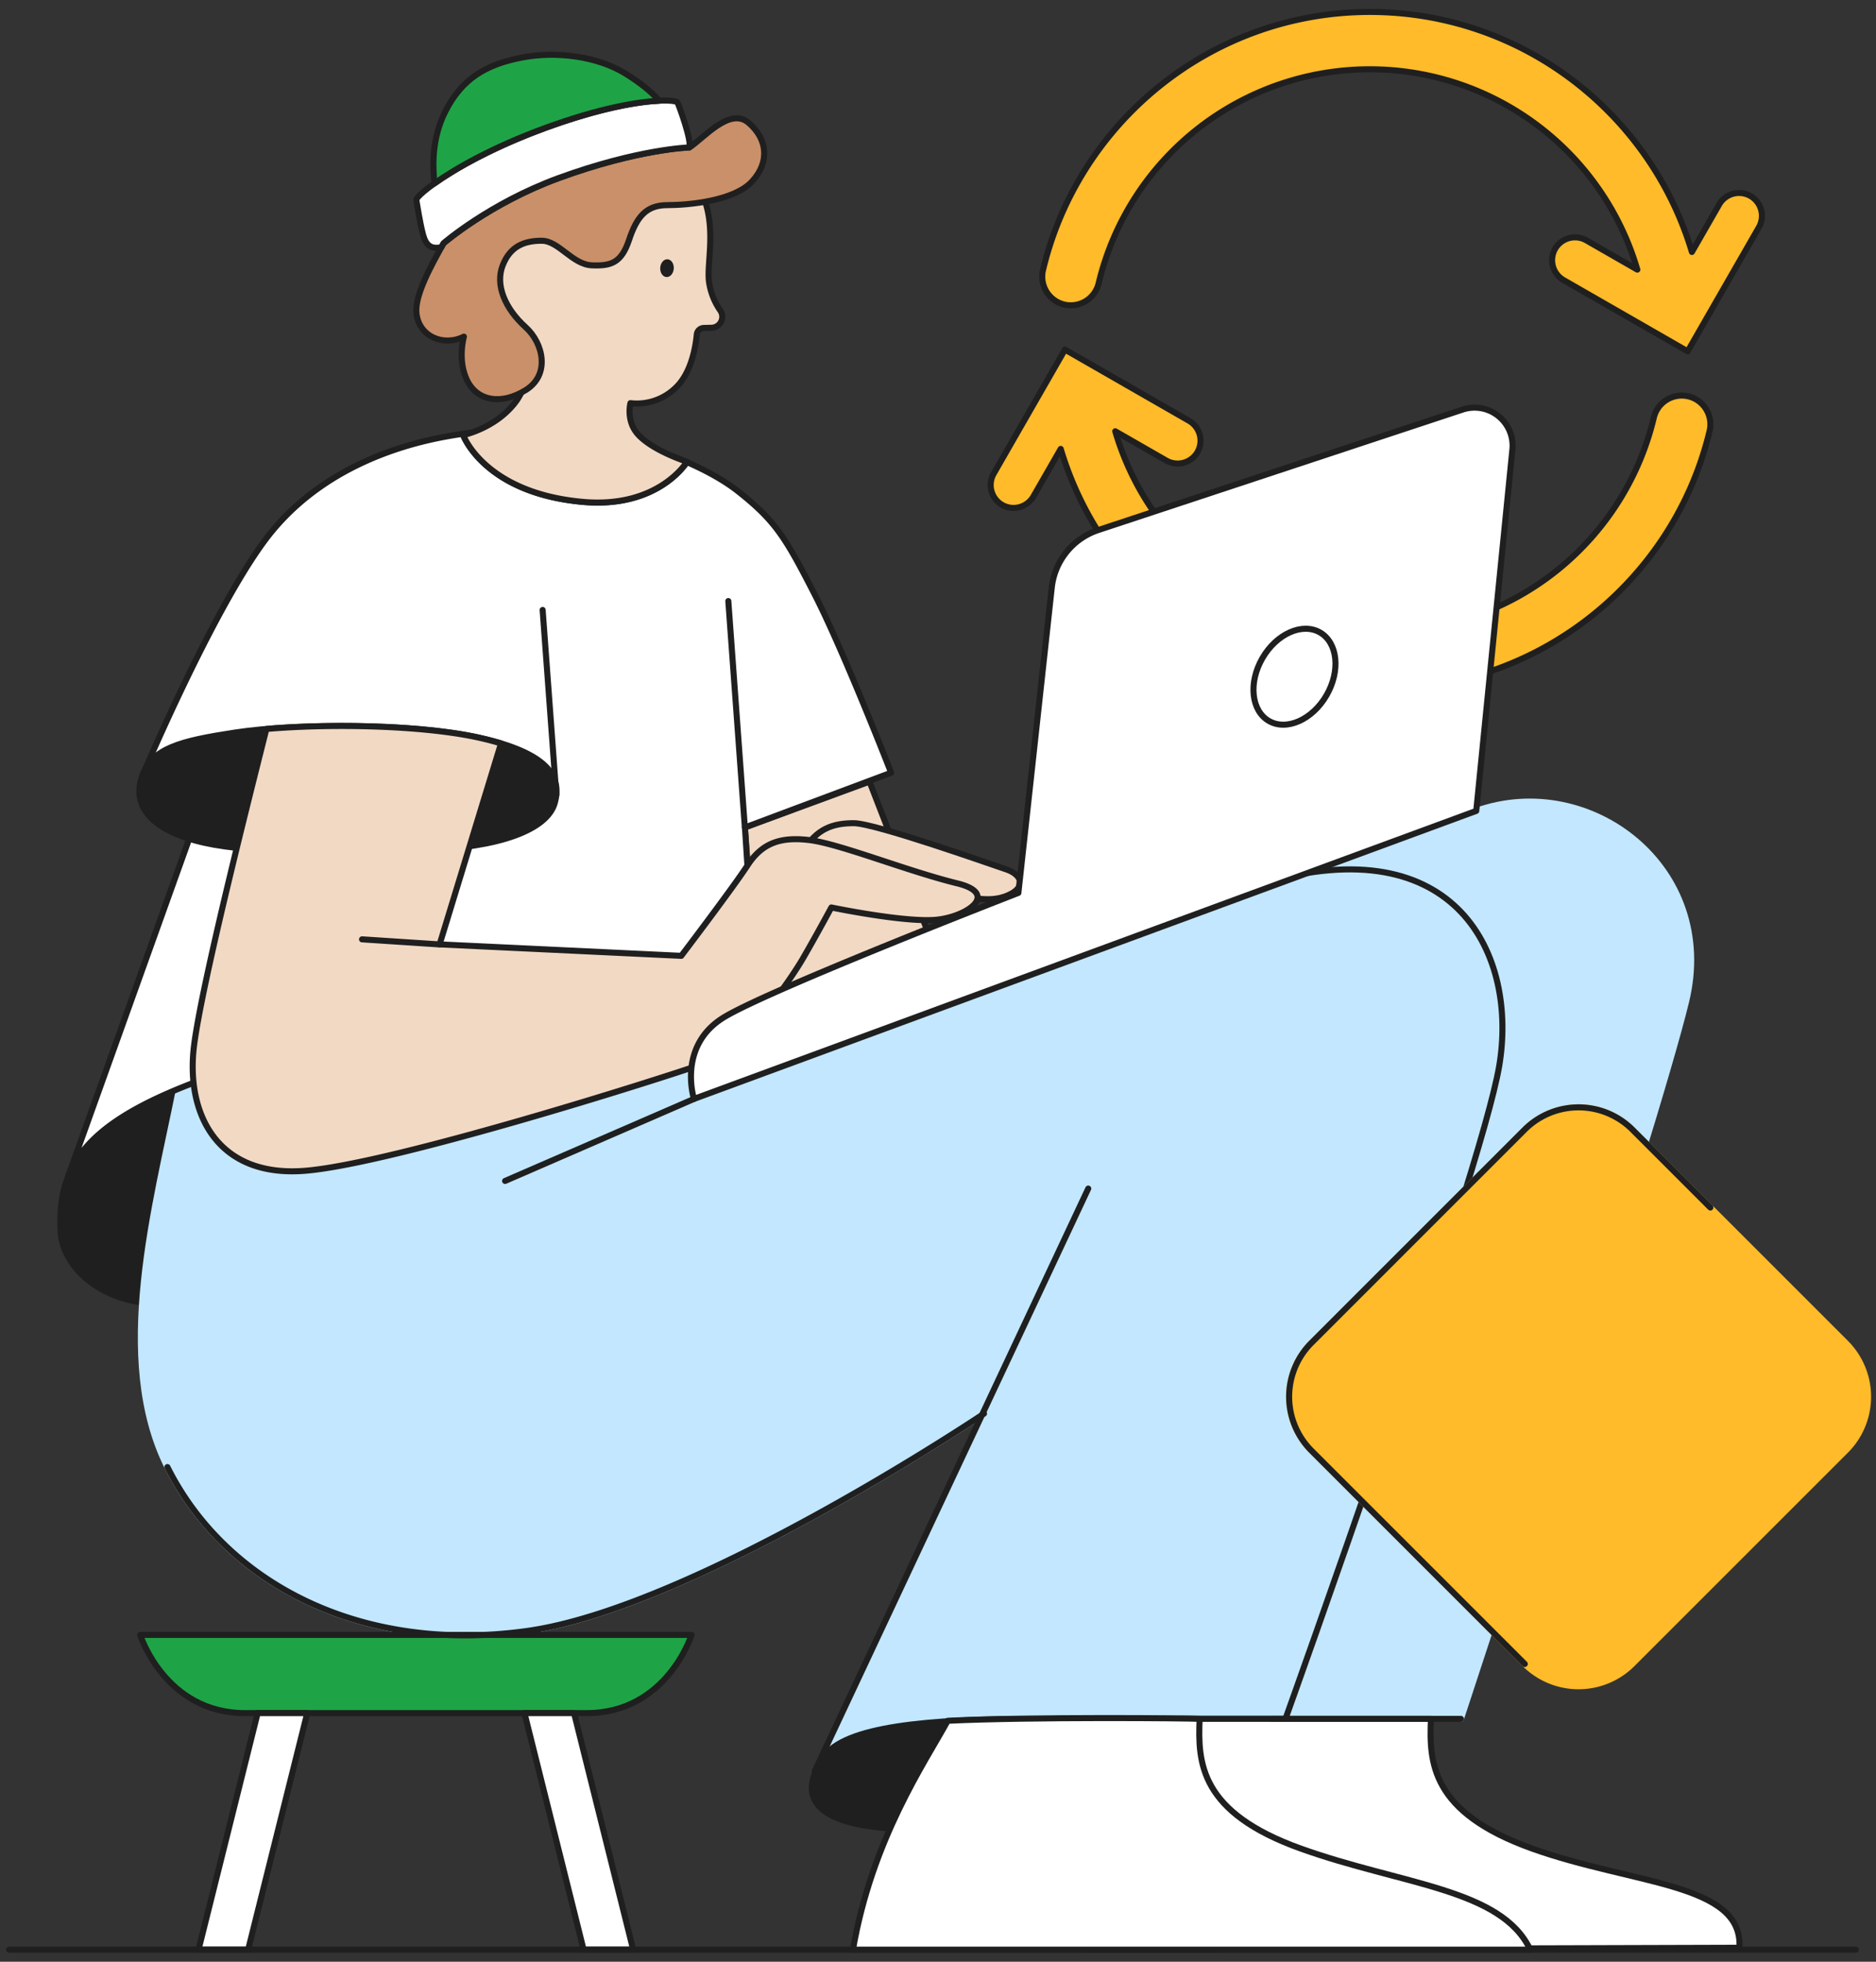 <svg width="218" height="228" viewBox="0 0 218 228" fill="none" xmlns="http://www.w3.org/2000/svg"><rect x="0" y="0" width="218" height="228" fill="#333333" stroke="none"/><g clip-path="url(#a)"><path d="M196.136 46.051a3.334 3.334 0 0 0-3.958 2.511 32.387 32.387 0 0 1-50.915 18.379 32.388 32.388 0 0 1-11.665-16.819l5.922 3.4a2.668 2.668 0 0 0 3.634-.982 2.668 2.668 0 0 0-.982-3.633l-9.807-5.63-4.613-2.648-2.649 4.613-5.629 9.807a2.664 2.664 0 0 0 .982 3.631 2.666 2.666 0 0 0 3.631-.982l3.173-5.525c4.809 16.114 19.763 27.898 37.42 27.898 18.412 0 33.887-12.811 37.983-29.987a3.347 3.347 0 0 0-1.322-3.503 3.34 3.34 0 0 0-1.205-.53zm-72.42-10.642a3.334 3.334 0 0 0 3.958-2.511 32.392 32.392 0 0 1 31.495-24.845 32.393 32.393 0 0 1 31.096 23.285l-5.92-3.4a2.665 2.665 0 0 0-3.633.982 2.666 2.666 0 0 0 .984 3.63l9.805 5.632 4.613 2.649 2.651-4.616 5.629-9.804a2.669 2.669 0 0 0-.982-3.631 2.668 2.668 0 0 0-3.634.982l-3.171 5.524c-4.809-16.115-19.764-27.897-37.42-27.897-18.413 0-33.886 12.81-37.982 29.986a3.337 3.337 0 0 0 2.511 4.033z" fill="#FFBB29" stroke="#1F1F1F" stroke-width=".703" stroke-linecap="round" stroke-linejoin="round"/><path d="M88.626 124.393l-2.07-28.23 14.485-5.32 9.458 24.385-21.873 9.165z" fill="#F2D9C4" stroke="#1F1F1F" stroke-width=".703" stroke-linecap="round" stroke-linejoin="round"/><path d="M7.043 143.165c-.518-9.029 4.444-13.894 20.838-19.216 16.393-5.322 59.635-13.08 59.635-13.08l.814 9.387s-55.572 27.489-66.065 30.593c-7.969 2.358-14.927-2.513-15.222-7.684z" fill="#1F1F1F" stroke="#1F1F1F" stroke-width=".703" stroke-linecap="round" stroke-linejoin="round"/><path d="M147.82 199.769h21.947s22.391-67.837 26.16-83.355c3.769-15.518-11.156-26.89-24.387-22.171-13.08 4.655-28.598 9.755-28.598 9.755l4.878 95.771z" fill="#C2E7FF" stroke="#C2E7FF" stroke-width=".703" stroke-linecap="round" stroke-linejoin="round"/><path d="M146.71 102.667c-22.614 6.651-58.085 21.727-58.085 21.727l-1.11-13.522c-.314.073-43.288 7.777-59.634 13.077-2.643.858-4.987 1.705-7.063 2.558-2.782 13.885-7.686 31.347-1.362 44 6.651 13.3 22.171 21.725 41.68 19.065 19.51-2.66 53.207-25.274 53.207-25.274l-18.622 39.905c3.11-4.211 13.957-4.434 26.824-4.434h26.831s22.614-62.96 24.829-75.82c2.216-12.86-4.882-27.933-27.495-21.282z" fill="#C2E7FF" stroke="#C2E7FF" stroke-width=".703" stroke-linecap="round" stroke-linejoin="round"/><path d="M122.545 199.769h26.831s22.613-62.96 24.829-75.82c2.215-12.86-4.876-27.933-27.489-21.282-22.614 6.651-58.085 21.727-58.085 21.727" stroke="#1F1F1F" stroke-width=".703" stroke-linecap="round" stroke-linejoin="round"/><path d="M120.55 199.77c-12.866 0-22.39.888-24.828 4.433-2.965 4.313-2 8.424 11.304 8.424s42.351-12.857 42.351-12.857H120.55z" fill="#1F1F1F" stroke="#1F1F1F" stroke-width=".703" stroke-linecap="round" stroke-linejoin="round"/><path d="M103.552 89.808s-5.467-14.04-8.867-20.691c-3.4-6.651-4.582-8.578-8.864-11.971-1.636-1.3-3.75-2.458-6-3.443-.271.423-3.636 5.39-12.1 4.625-11.454-1.036-13.894-7.76-13.894-7.76a8.84 8.84 0 0 0 .99-.287 50.826 50.826 0 0 0-3.279.51c-5.11.968-14.633 3.695-20.84 12.12-6.206 8.424-14.188 27.332-14.188 27.332l6.797 3.556-15.369 42.86h.014c2.102-5.189 7.97-8.827 19.938-12.709 16.406-5.32 59.635-13.08 59.635-13.08l-.96-14.704 16.987-6.358z" fill="#fff" stroke="#1F1F1F" stroke-width=".703" stroke-linecap="round" stroke-linejoin="round"/><path d="M16.5 90.253c1.138-3.293 4.407-4.133 10.79-5.11 7.315-1.112 20.706-1.112 28.377.59 7.98 1.778 9.68 4.51 8.793 7.611-.886 3.103-6.502 5.196-15.148 5.418-8.647.222-18.254.518-24.46-.59-6.207-1.11-9.756-3.854-8.352-7.919z" fill="#1F1F1F" stroke="#1F1F1F" stroke-width=".703" stroke-linecap="round" stroke-linejoin="round"/><path d="M93.306 98.923c1.606-2.609 3.448-3.251 5.913-3.251 2.464 0 15.936 4.78 17.713 5.371 1.778.591 2.416 2.069.149 3.029-2.266.96-4.458.173-10.271-.713-5.813-.887-11.431-1.578-13.007-1.972-1.575-.393-1.284-1.182-.497-2.464z" fill="#F2D9C4" stroke="#1F1F1F" stroke-width=".703" stroke-linecap="round" stroke-linejoin="round"/><path d="M111.238 102.666c-5.806-1.423-13.598-4.58-17.144-5.025-3.547-.444-5.616.445-7.242 2.956-1.627 2.511-7.685 10.493-7.685 10.493l-28.082-1.333 7.138-23.354a36.15 36.15 0 0 0-2.556-.666c-6.52-1.45-17.171-1.662-24.713-1.013-2.52 10-7.49 29.728-8.394 36.706-1.035 7.98 2.667 15.518 13.007 14.631 10.34-.886 41.529-10.789 46.111-12.415 4.582-1.627 10.051-9.531 11.676-12.34 1.624-2.809 3.253-5.838 3.253-5.838s8.867 1.847 12.413 1.404c3.547-.442 7.045-3.024 2.218-4.206z" fill="#F2D9C4" stroke="#1F1F1F" stroke-width=".703" stroke-linecap="round" stroke-linejoin="round"/><path d="M80.645 127.718s-2-6.206 3.555-9.531c5.556-3.324 34.14-14.411 34.14-14.411l3.88-35.491a7.954 7.954 0 0 1 5.405-6.682l42.333-14a4.421 4.421 0 0 1 5.789 4.64l-4.2 42-90.902 33.475z" fill="#fff" stroke="#1F1F1F" stroke-width=".703" stroke-linecap="round" stroke-linejoin="round"/><path d="M177.184 131.279l-24.805 24.806a8.838 8.838 0 0 0 0 12.498l24.805 24.806a8.839 8.839 0 0 0 12.499 0l24.805-24.806a8.836 8.836 0 0 0 0-12.498l-24.805-24.806a8.839 8.839 0 0 0-12.499 0z" fill="#FFBB29" stroke="#FFBB29" stroke-width=".703" stroke-linecap="round" stroke-linejoin="round"/><path d="M16.29 190.014s2.889 9.089 12.189 9.089h39.693c9.311 0 12.19-9.089 12.19-9.089H16.29z" fill="#1EA446" stroke="#1F1F1F" stroke-width=".703" stroke-linecap="round" stroke-linejoin="round"/><path d="M28.837 226.592h-5.765l6.867-27.488h5.764l-6.866 27.488zm38.978 0h5.762l-6.867-27.488h-5.764l6.869 27.488z" fill="#fff" stroke="#1F1F1F" stroke-width=".703" stroke-linecap="round" stroke-linejoin="round"/><path d="M1.056 226.594h214.6" stroke="#1F1F1F" stroke-width=".703" stroke-linecap="round" stroke-linejoin="round"/><path d="M137.018 199.768c-2.667 4.878-8.793 13.967-11.011 26.824l76.124-.222c.445-7.538-12.349-7.318-24.1-11.529-11.751-4.211-11.971-9.975-11.749-15.075l-29.264.002z" fill="#fff" stroke="#1F1F1F" stroke-width=".703" stroke-linecap="round" stroke-linejoin="round"/><path d="M147.818 199.77h21.947" stroke="#1F1F1F" stroke-width=".703" stroke-linecap="round" stroke-linejoin="round"/><path d="M110.129 199.992c-2.667 4.878-8.794 13.744-11.011 26.602h78.702c-3.333-7.093-14.927-7.538-26.667-11.749-11.74-4.211-11.971-9.975-11.749-15.075-1.106-.078-19.62-.24-29.275.222z" fill="#fff" stroke="#1F1F1F" stroke-width=".703" stroke-linecap="round" stroke-linejoin="round"/><path d="M94.685 205.83l31.775-67.691" stroke="#1F1F1F" stroke-width=".703" stroke-linecap="round" stroke-linejoin="round"/><path d="M77.896 52.922c.587.26 1.111.458 1.458.584-.482-.2-.968-.395-1.458-.584z" fill="#fff" stroke="#1F1F1F" stroke-width=".703" stroke-linecap="round" stroke-linejoin="round"/><path d="M53.821 50.568s2.445 6.725 13.894 7.76c8.84.798 12.12-4.666 12.12-4.666s-4.098-1.307-5.765-3.252c-1.333-1.555-.813-3.555-.813-3.555a6.47 6.47 0 0 0 5.246-1.778c1.836-1.722 2.332-4.784 2.465-6.195a.843.843 0 0 1 .822-.767l.89-.022a1.276 1.276 0 0 0 1.035-1.985 7.692 7.692 0 0 1-1.334-3.42c-.235-1.942.69-5.493-.344-8.966-1.034-3.474-2.81-4.73-8.056-4.445-5.246.285-14.49 3.813-17.637 7.39-3.147 3.575-.647 8.735 1.897 11.38 2.685 2.79 3.916 6.06 1.405 9.015-2.325 2.784-5.825 3.506-5.825 3.506z" fill="#F2D9C4" stroke="#1F1F1F" stroke-width=".703" stroke-linecap="round" stroke-linejoin="round"/><path d="M64.646 92.395l-1.589-21.504m23.499 25.273l-1.922-26.308M42.07 109.172l9.015.591m7.61 27.489l21.95-9.533" stroke="#1F1F1F" stroke-width=".703" stroke-linecap="round" stroke-linejoin="round"/><path d="M154.152 80.803c1.64-2.84 1.3-6.106-.759-7.295-2.059-1.188-5.057.15-6.697 2.99-1.639 2.84-1.299 6.106.759 7.295 2.059 1.188 5.057-.15 6.697-2.99z" fill="#fff" stroke="#1F1F1F" stroke-width=".703" stroke-linecap="round" stroke-linejoin="round"/><path d="M61.085 38.03c-2.429-2.197-3.556-4.926-2.667-7.193.89-2.267 2.562-2.858 4.534-2.858 1.97 0 3.555 2.76 5.813 2.858 2.258.098 3.449-.296 4.335-2.956.887-2.66 1.972-4.04 4.445-4.04 2.473 0 7.778-.49 9.853-2.757 2.076-2.267 1.778-4.927-.393-6.8-2.171-1.874-5.125 1.675-6.889 2.857 0 0-5.924.165-15.173 3.556-8.08 2.958-13.4 7.587-13.4 7.587-1.38 2.464-3.352 6-3.154 8.08.262 2.762 3.154 3.942 5.518 2.76 0 0-.789 2.758.393 5.122 1.183 2.364 3.943 2.858 6.798 1.084 2.856-1.773 2.056-5.428-.013-7.3z" fill="#C99069" stroke="#1F1F1F" stroke-width=".703" stroke-linecap="round" stroke-linejoin="round"/><path d="M51.273 28.735l.257-.46s5.32-4.629 13.4-7.587c9.25-3.382 15.174-3.555 15.174-3.555.295-.79-1.183-4.827-1.38-5.222-.198-.396-5.42-.69-15.372 2.955-9.95 3.644-15.075 7.884-14.975 8.376.1.49.393 2.562.787 4.04.326 1.226.92 1.702 2.108 1.453z" fill="#fff" stroke="#1F1F1F" stroke-width=".703" stroke-linecap="round" stroke-linejoin="round"/><path d="M63.352 14.876c6.385-2.338 10.818-3.054 13.231-3.163-.8-1.006-2.273-2.15-3.87-3.142-3.27-2.029-8.079-2.666-12.119-1.873-4.04.793-6.889 2.364-8.869 6.306-1.555 3.132-1.45 6.198-1.24 8.316 2.36-1.682 6.68-4.178 12.867-6.444z" fill="#1EA446" stroke="#1F1F1F" stroke-width=".703" stroke-linecap="round" stroke-linejoin="round"/><path d="M78.296 31.216c.036-.57-.287-1.055-.722-1.083-.434-.027-.816.413-.852.984-.036.57.287 1.056.722 1.083.434.028.816-.413.852-.984z" fill="#1F1F1F"/><path d="M19.456 170.506c6.651 13.3 22.171 21.724 41.68 19.064s53.207-25.273 53.207-25.273m62.843 29.092l-24.805-24.807a8.864 8.864 0 0 1 0-12.498l24.805-24.807a8.866 8.866 0 0 1 12.5 0l9.064 9.067" stroke="#1F1F1F" stroke-width=".703" stroke-linecap="round" stroke-linejoin="round"/></g><defs><clipPath id="a"><path fill="#fff" transform="translate(.556 .889)" d="M0 0h217.011v226.204H0z"/></clipPath></defs></svg>